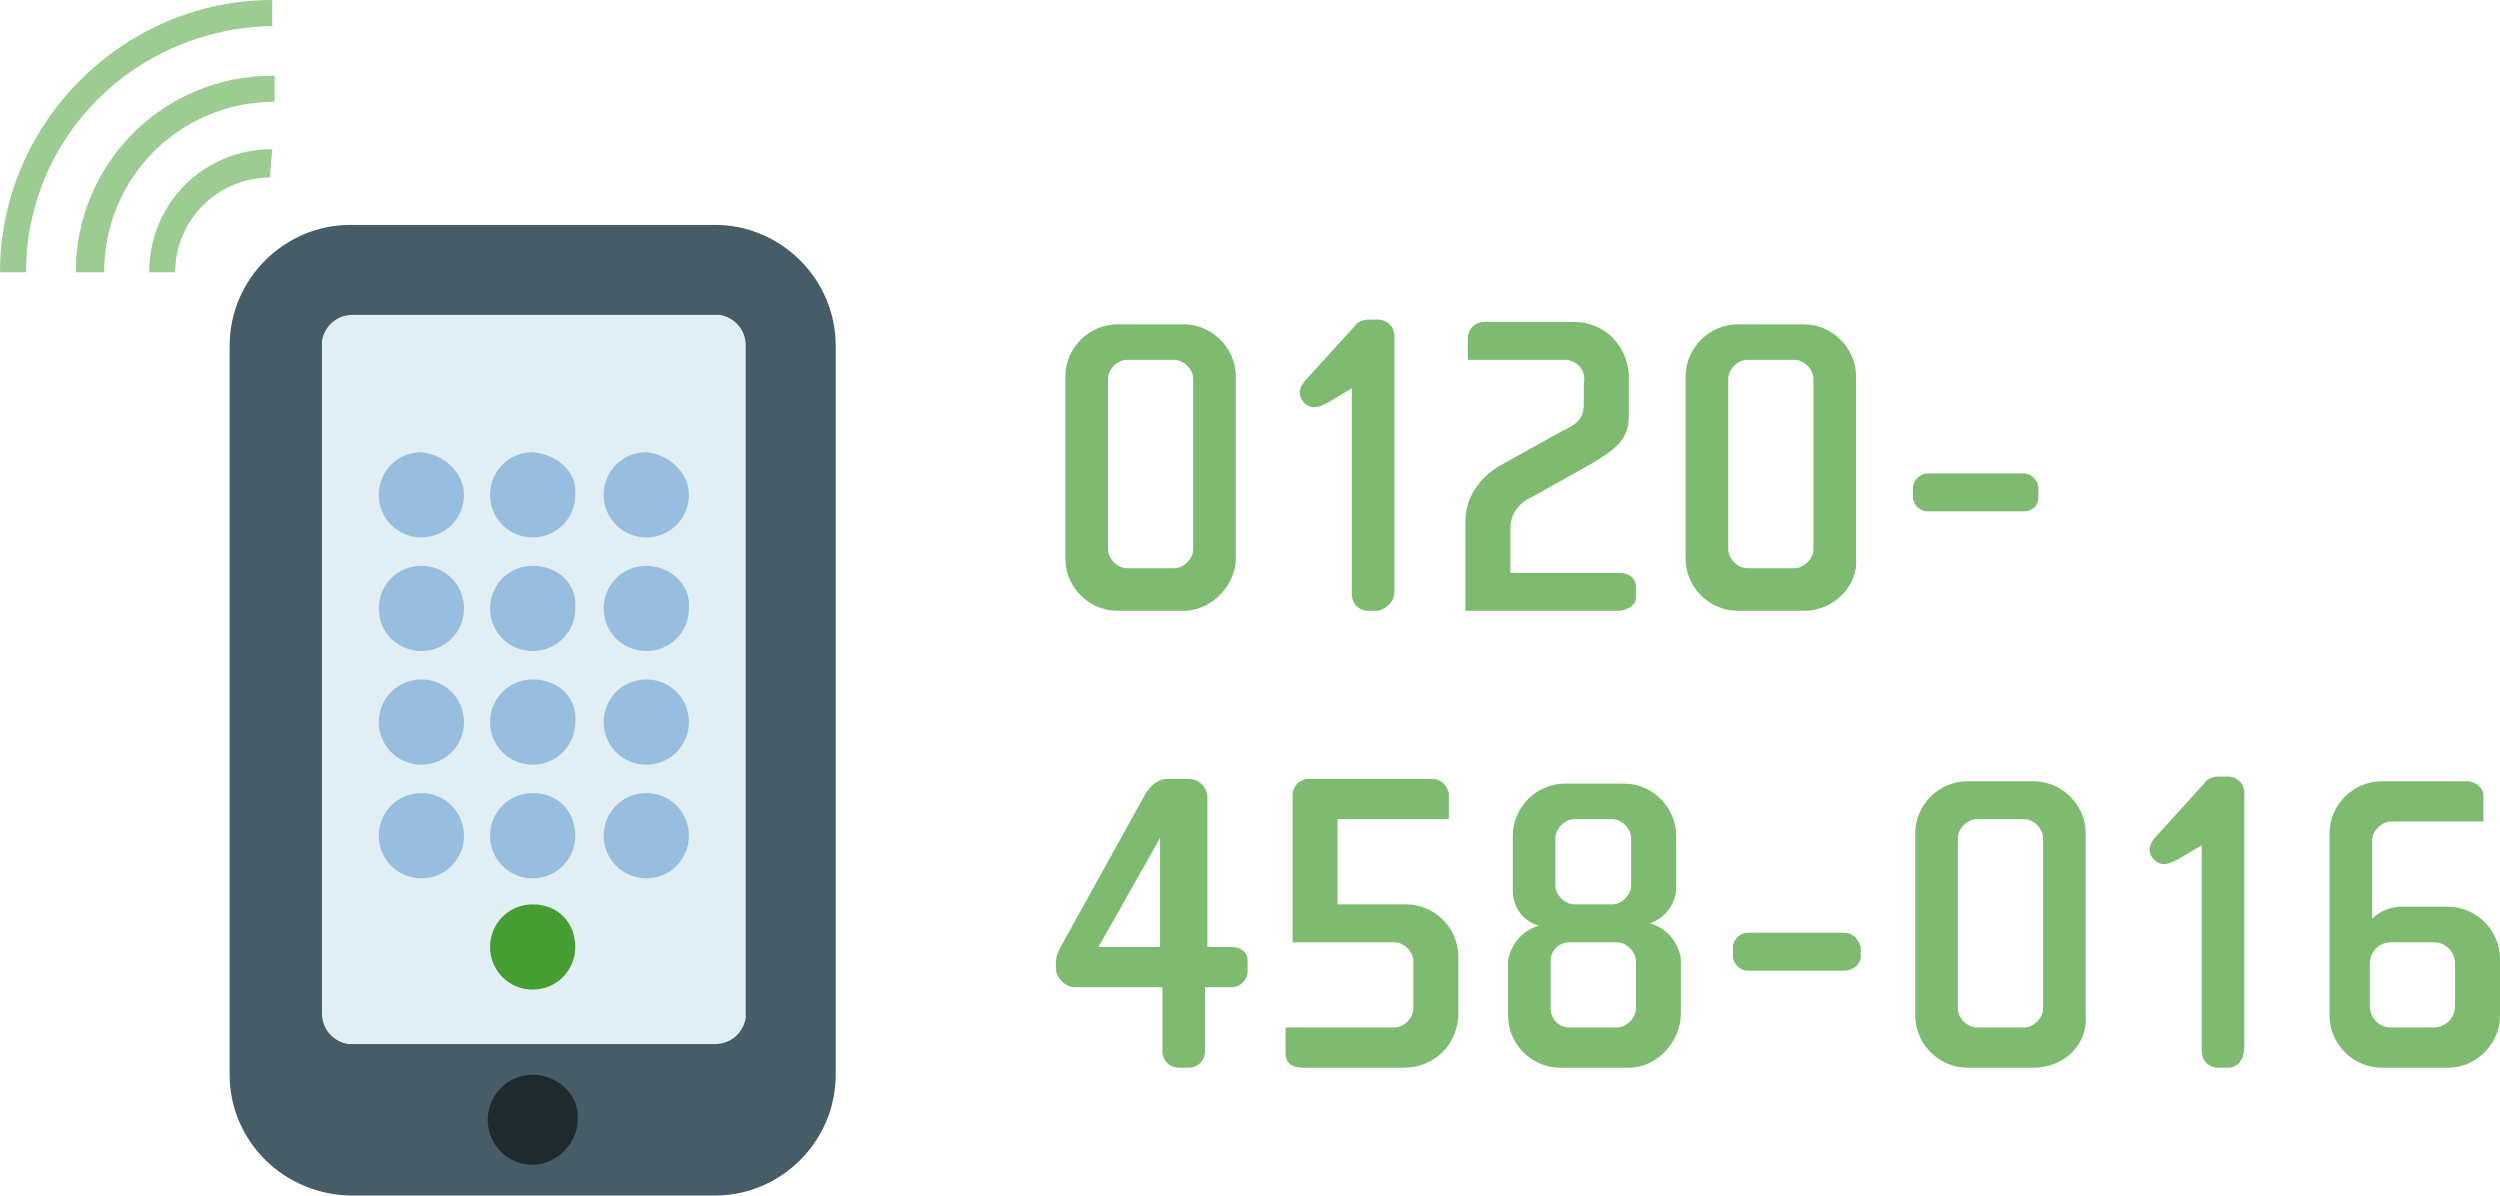 <?xml version="1.0" encoding="utf-8"?>
<!-- Generator: Adobe Illustrator 24.1.2, SVG Export Plug-In . SVG Version: 6.00 Build 0)  -->
<svg version="1.1" id="レイヤー_1" xmlns="http://www.w3.org/2000/svg" xmlns:xlink="http://www.w3.org/1999/xlink" x="0px"
	 y="0px" width="105.6px" height="50.5px" viewBox="0 0 105.6 50.5" style="enable-background:new 0 0 105.6 50.5;"
	 xml:space="preserve">
<style type="text/css">
	.st0{fill:#465C66;}
	.st1{fill:#E1EFF4;}
	.st2{fill:#20292E;}
	.st3{fill:#97BEDE;}
	.st4{fill:#469E33;}
	.st5{fill:#9DCC93;}
	.st6{fill:#7EBB70;}
</style>
<g id="レイヤー_2_1_">
	<g id="詳細">
		<g>
			<g>
				<g>
					<path class="st0" d="M9.7,45.4V14.6c0-2.8,2.3-5.1,5.1-5.1h15.4c2.8,0,5.1,2.3,5.1,5.1v30.8c0,2.8-2.3,5.1-5.1,5.1H14.9
						C12,50.5,9.7,48.2,9.7,45.4z"/>
					<path class="st1" d="M30.2,13.3H14.9c-0.7,0-1.2,0.5-1.3,1.1c0,0.1,0,0.1,0,0.2v28.2c0,0.7,0.5,1.2,1.1,1.3c0,0,0.1,0,0.1,0
						h15.4c0.7,0,1.2-0.5,1.3-1.1c0,0,0-0.1,0-0.1V14.6c0-0.7-0.5-1.2-1.1-1.3C30.3,13.3,30.3,13.3,30.2,13.3z"/>
					<path class="st2" d="M22.5,45.4c-1.1,0-1.9,0.9-1.9,1.9c0,1.1,0.9,1.9,1.9,1.9s1.9-0.9,1.9-1.9c0,0,0,0,0,0
						C24.5,46.3,23.6,45.4,22.5,45.4C22.6,45.4,22.6,45.4,22.5,45.4z"/>
					<g>
						<path class="st3" d="M17.8,19.1c-1,0-1.8,0.8-1.8,1.8s0.8,1.8,1.8,1.8c1,0,1.8-0.8,1.8-1.8C19.6,20,18.8,19.2,17.8,19.1
							C17.8,19.2,17.8,19.2,17.8,19.1L17.8,19.1z"/>
						<path class="st3" d="M22.5,19.1c-1,0-1.8,0.8-1.8,1.8s0.8,1.8,1.8,1.8c1,0,1.8-0.8,1.8-1.8C24.4,20,23.6,19.2,22.5,19.1
							L22.5,19.1z"/>
						<path class="st3" d="M27.3,19.1c-1,0-1.8,0.8-1.8,1.8s0.8,1.8,1.8,1.8c1,0,1.8-0.8,1.8-1.8C29.1,20,28.3,19.2,27.3,19.1
							L27.3,19.1z"/>
						<path class="st3" d="M17.8,23.9c-1,0-1.8,0.8-1.8,1.8c0,1,0.8,1.8,1.8,1.8c1,0,1.8-0.8,1.8-1.8C19.6,24.7,18.8,23.9,17.8,23.9
							C17.8,23.9,17.8,23.9,17.8,23.9z"/>
						<path class="st3" d="M22.5,23.9c-1,0-1.8,0.8-1.8,1.8c0,1,0.8,1.8,1.8,1.8c1,0,1.8-0.8,1.8-1.8c0,0,0,0,0,0
							C24.4,24.7,23.6,23.9,22.5,23.9z"/>
						<path class="st3" d="M27.3,23.9c-1,0-1.8,0.8-1.8,1.8c0,1,0.8,1.8,1.8,1.8c1,0,1.8-0.8,1.8-1.8c0,0,0,0,0,0
							C29.2,24.7,28.3,23.9,27.3,23.9z"/>
						<path class="st3" d="M17.8,28.7c-1,0-1.8,0.8-1.8,1.8c0,1,0.8,1.8,1.8,1.8c1,0,1.8-0.8,1.8-1.8S18.8,28.7,17.8,28.7L17.8,28.7
							z"/>
						<path class="st3" d="M22.5,28.7c-1,0-1.8,0.8-1.8,1.8c0,1,0.8,1.8,1.8,1.8c1,0,1.8-0.8,1.8-1.8c0,0,0,0,0,0
							C24.4,29.5,23.6,28.7,22.5,28.7z"/>
						<path class="st3" d="M27.3,28.7c-1,0-1.8,0.8-1.8,1.8c0,1,0.8,1.8,1.8,1.8c1,0,1.8-0.8,1.8-1.8c0,0,0,0,0,0
							C29.1,29.5,28.3,28.7,27.3,28.7z"/>
						<path class="st3" d="M17.8,33.5c-1,0-1.8,0.8-1.8,1.8c0,1,0.8,1.8,1.8,1.8c1,0,1.8-0.8,1.8-1.8C19.6,34.3,18.8,33.5,17.8,33.5
							C17.8,33.5,17.8,33.5,17.8,33.5z"/>
						<path class="st3" d="M22.5,33.5c-1,0-1.8,0.8-1.8,1.8s0.8,1.8,1.8,1.8s1.8-0.8,1.8-1.8S23.6,33.5,22.5,33.5L22.5,33.5z"/>
						<path class="st3" d="M27.3,33.5c-1,0-1.8,0.8-1.8,1.8s0.8,1.8,1.8,1.8s1.8-0.8,1.8-1.8C29.1,34.3,28.3,33.5,27.3,33.5z"/>
						<path class="st4" d="M22.5,38.2c-1,0-1.8,0.8-1.8,1.8s0.8,1.8,1.8,1.8s1.8-0.8,1.8-1.8S23.6,38.2,22.5,38.2L22.5,38.2z"/>
					</g>
				</g>
				<g>
					<path class="st5" d="M11.5,0C5.2,0,0,5.2,0,11.5h1.1c0-5.7,4.6-10.3,10.4-10.4V0z"/>
					<path class="st5" d="M11.5,3.2c-4.6,0-8.3,3.7-8.3,8.3h1.2c0-4,3.2-7.2,7.2-7.2V3.2z"/>
					<path class="st5" d="M11.5,6.3c-2.9,0-5.2,2.3-5.2,5.2h1.1c0-2.2,1.8-4,4-4L11.5,6.3L11.5,6.3z"/>
				</g>
			</g>
			<g>
				<path class="st6" d="M50,25.8h-2.8c-1.2,0-2.2-1-2.2-2.2v-7.7c0-1.2,1-2.2,2.2-2.2l0,0H50c1.2,0,2.2,1,2.2,2.2l0,0v7.7
					C52.2,24.7,51.2,25.8,50,25.8z M50.4,16c0-0.4-0.4-0.8-0.8-0.8l0,0h-2c-0.4,0-0.8,0.4-0.8,0.8c0,0,0,0,0,0v7.2
					c0,0.4,0.4,0.8,0.8,0.8l0,0h2c0.4,0,0.8-0.4,0.8-0.8l0,0V16z"/>
				<path class="st6" d="M58.2,25.8h-0.4c-0.4,0-0.7-0.3-0.7-0.7c0,0,0,0,0-0.1v-8.6L56.1,17c-0.2,0.1-0.4,0.2-0.6,0.2
					c-0.3,0-0.6-0.3-0.6-0.6c0,0,0,0,0,0c0-0.2,0.1-0.4,0.3-0.6l2-2.2c0.1-0.2,0.4-0.3,0.6-0.3h0.4c0.4,0,0.7,0.3,0.7,0.7
					c0,0,0,0,0,0V25C58.9,25.4,58.6,25.7,58.2,25.8C58.2,25.7,58.2,25.7,58.2,25.8z"/>
				<path class="st6" d="M68.3,25.8h-6.4V22c0-1,0.6-1.8,1.4-2.3l2.7-1.5c0.4-0.2,0.9-0.4,0.9-1.1v-0.9c0.1-0.5-0.2-0.9-0.7-1
					c-0.1,0-0.2,0-0.2,0h-4v-0.9c0-0.4,0.3-0.7,0.7-0.7l0,0h3.8c1.2,0,2.2,0.9,2.3,2.2v1.8c0,1.1-0.8,1.5-1.6,2l-2.5,1.4
					c-0.5,0.2-0.9,0.7-0.9,1.3v1.9h4.6c0.4,0,0.7,0.2,0.7,0.6c0,0,0,0,0,0.1v0.4C69.1,25.5,68.8,25.8,68.3,25.8
					C68.4,25.8,68.4,25.8,68.3,25.8z"/>
				<path class="st6" d="M76.2,25.8h-2.8c-1.2,0-2.2-1-2.2-2.2v-7.7c0-1.2,1-2.2,2.2-2.2l0,0h2.8c1.2,0,2.2,1,2.2,2.2c0,0,0,0,0,0
					v7.7C78.5,24.7,77.5,25.8,76.2,25.8z M76.6,16c0-0.4-0.4-0.8-0.8-0.8h-2c-0.4,0-0.8,0.4-0.8,0.8v7.2c0,0.4,0.4,0.8,0.8,0.8h2
					c0.4,0,0.8-0.4,0.8-0.8V16z"/>
				<path class="st6" d="M85.5,21.6h-4.1c-0.3,0-0.6-0.3-0.6-0.6v-0.4c0-0.3,0.3-0.6,0.6-0.6h4.1c0.3,0,0.6,0.3,0.6,0.6V21
					C86.1,21.4,85.8,21.6,85.5,21.6z"/>
				<path class="st6" d="M52,41.7h-1.1v2.7c0,0.4-0.3,0.7-0.7,0.7h-0.4c-0.4,0-0.7-0.3-0.7-0.7v-2.7h-3.7c-0.4,0-0.8-0.4-0.8-0.8
					v-0.2c0-0.3,0.1-0.5,0.2-0.7l3.6-6.5c0.2-0.3,0.5-0.6,0.9-0.6h0.9c0.4,0,0.8,0.3,0.8,0.8V40H52c0.4,0,0.7,0.2,0.7,0.6
					c0,0,0,0,0,0V41C52.7,41.4,52.4,41.7,52,41.7C52,41.7,52,41.7,52,41.7z M49,35.4L46.4,40H49L49,35.4z"/>
				<path class="st6" d="M59.3,45.1H55c-0.4,0-0.7-0.2-0.7-0.6c0,0,0,0,0-0.1v-1h4.6c0.4,0,0.8-0.4,0.8-0.8c0,0,0,0,0,0v-2
					c0-0.4-0.4-0.8-0.8-0.8c0,0,0,0,0,0h-4.3v-6.2c0-0.4,0.3-0.7,0.7-0.7h5.2c0.3,0,0.6,0.2,0.7,0.6c0,0,0,0.1,0,0.1v1h-4.7v3.6h2.9
					c1.2,0,2.2,1,2.2,2.2c0,0,0,0,0,0v2.4C61.6,44.1,60.6,45.1,59.3,45.1z"/>
				<path class="st6" d="M68.7,45.1h-2.8c-1.2,0-2.2-1-2.2-2.2v-2.3c0.1-0.7,0.6-1.3,1.3-1.5l0,0c-0.7-0.2-1.1-0.8-1.1-1.5v-2.3
					c0-1.2,1-2.2,2.2-2.2h2.5c1.2,0,2.2,1,2.2,2.2v2.2c0,0.7-0.5,1.3-1.1,1.5l0,0c0.7,0.2,1.2,0.8,1.3,1.5v2.3c0,1.2-1,2.3-2.2,2.3
					C68.8,45.1,68.7,45.1,68.7,45.1z M69.1,40.6c0-0.4-0.4-0.8-0.8-0.8h-2c-0.4,0-0.8,0.3-0.8,0.8c0,0,0,0,0,0v2
					c0,0.4,0.3,0.8,0.8,0.8c0,0,0,0,0,0h2c0.4,0,0.8-0.4,0.8-0.8V40.6z M68.9,35.4c0-0.4-0.4-0.8-0.8-0.8h-1.6
					c-0.4,0-0.8,0.4-0.8,0.8v2c0,0.4,0.4,0.8,0.8,0.8h1.6c0.4,0,0.8-0.4,0.8-0.8V35.4z"/>
				<path class="st6" d="M77.9,41h-4.1c-0.3,0-0.6-0.3-0.6-0.6V40c0-0.3,0.3-0.6,0.6-0.6h4.1c0.4,0,0.6,0.3,0.7,0.6c0,0,0,0,0,0v0.4
					C78.6,40.7,78.3,41,77.9,41z"/>
				<path class="st6" d="M85.9,45.1h-2.8c-1.2,0-2.2-1-2.2-2.2v-7.7c0-1.2,1-2.2,2.2-2.2c0,0,0,0,0,0h2.8c1.2,0,2.2,1,2.2,2.2v7.7
					C88.2,44.1,87.2,45.1,85.9,45.1C85.9,45.1,85.9,45.1,85.9,45.1z M86.3,35.4c0-0.4-0.4-0.8-0.8-0.8h-2c-0.4,0-0.8,0.4-0.8,0.8
					v7.2c0,0.4,0.4,0.8,0.8,0.8h2c0.4,0,0.8-0.4,0.8-0.8V35.4z"/>
				<path class="st6" d="M94.1,45.1h-0.4c-0.4,0-0.7-0.3-0.7-0.7c0,0,0,0,0,0v-8.7L92,36.3c-0.2,0.1-0.4,0.2-0.6,0.2
					c-0.3,0-0.6-0.3-0.6-0.6c0-0.2,0.1-0.4,0.3-0.6l2-2.2c0.1-0.2,0.4-0.3,0.6-0.3h0.4c0.4,0,0.7,0.3,0.7,0.7c0,0,0,0,0,0v10.7
					C94.8,44.8,94.5,45.1,94.1,45.1L94.1,45.1z"/>
				<path class="st6" d="M103.4,45.1h-2.8c-1.2,0-2.2-1-2.2-2.2v-7.7c0-1.2,1-2.2,2.2-2.2c0,0,0,0,0,0h3.6c0.4,0,0.7,0.3,0.7,0.6
					c0,0,0,0.1,0,0.1v1H101c-0.4,0-0.8,0.4-0.8,0.8v3.3c0.3-0.3,0.8-0.5,1.2-0.5h2c1.2,0,2.2,1,2.2,2.2v2.4
					C105.6,44.1,104.6,45.1,103.4,45.1z M103.7,40.7c0-0.5-0.4-0.9-0.9-0.9l0,0H101c-0.5,0-0.9,0.4-0.9,0.9v0v1.8
					c0,0.5,0.4,0.9,0.9,0.9c0,0,0,0,0,0h1.8c0.5,0,0.9-0.4,0.9-0.9c0,0,0,0,0,0V40.7z"/>
			</g>
		</g>
	</g>
</g>
</svg>

